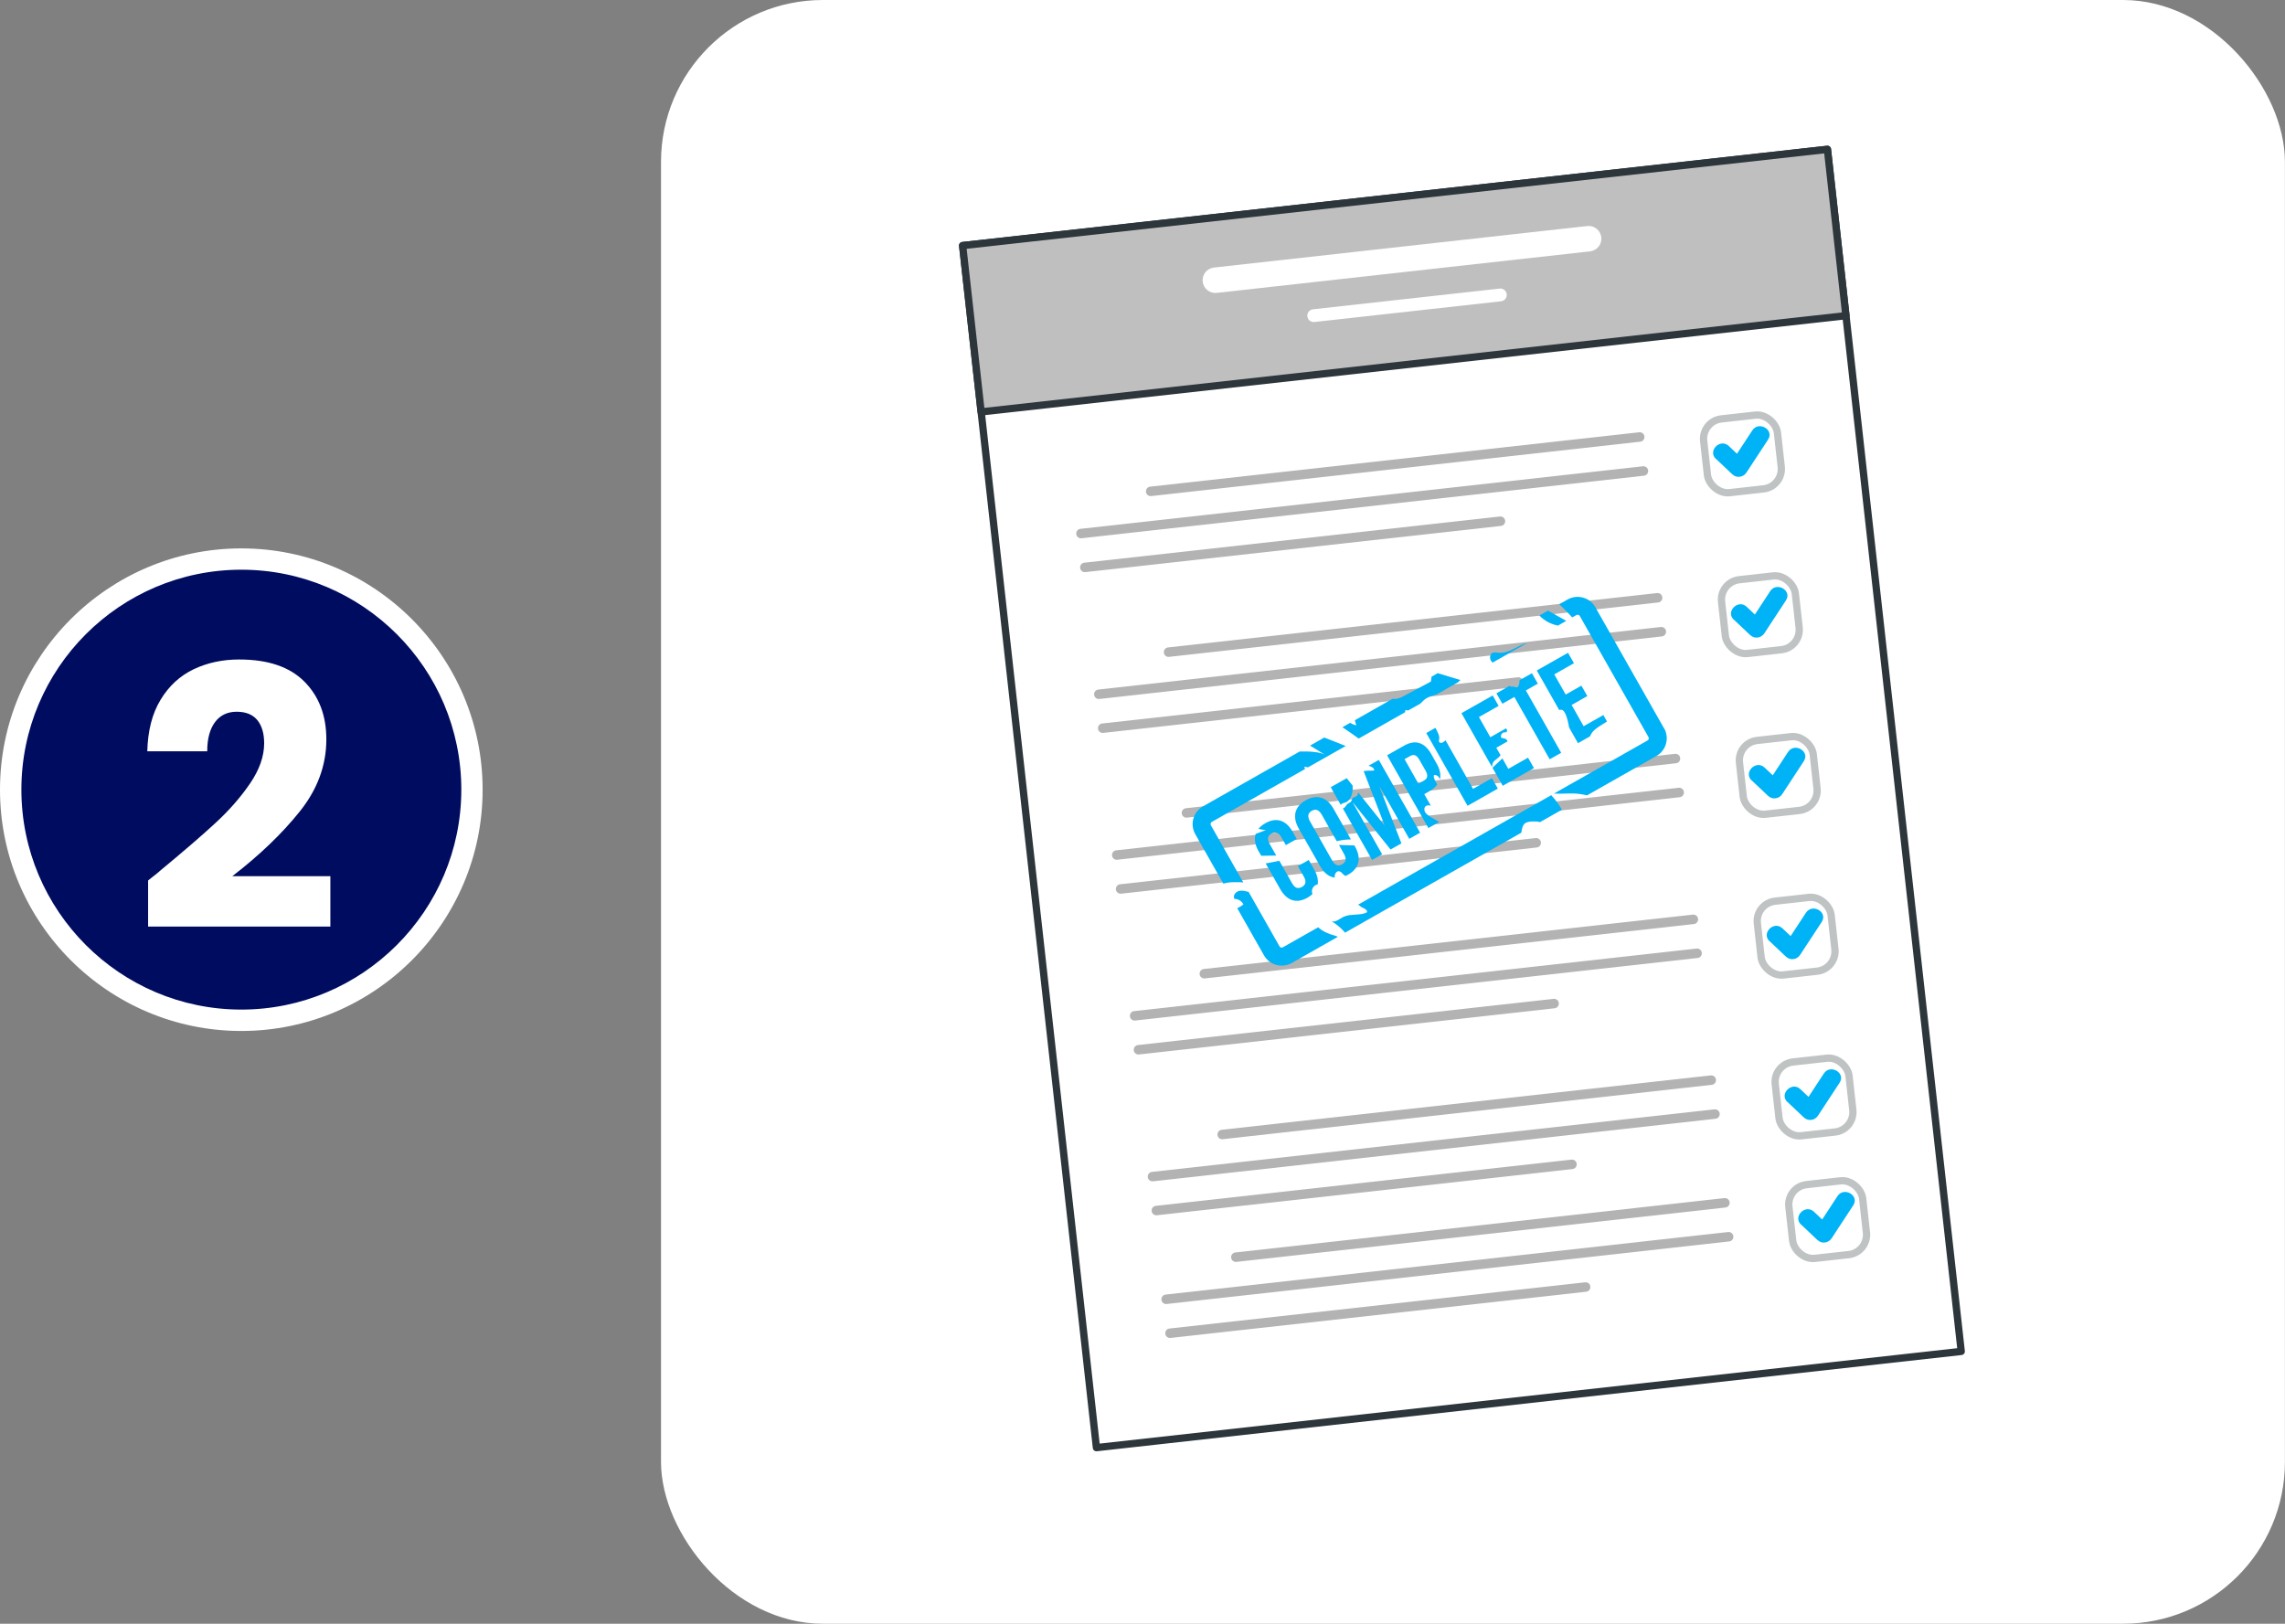 <svg xmlns="http://www.w3.org/2000/svg" id="Capa_2" viewBox="0 0 313.05 222.48"><rect x="0" y="0" width="313.05" height="222.48" fill="#808080" stroke="none"/><defs><style>.cls-1{fill:#bfbfbf;}.cls-1,.cls-2,.cls-3{stroke:#2c363b;stroke-linecap:round;stroke-linejoin:round;}.cls-4{fill:#00b2f6;}.cls-4,.cls-5,.cls-6,.cls-7{stroke-width:0px;}.cls-8{opacity:.2;}.cls-5,.cls-2{opacity:.3;}.cls-2{fill:none;}.cls-6,.cls-3{fill:#fff;}.cls-7{fill:#000c5f;}</style></defs><g id="Capa_1-2"><circle class="cls-7" cx="33.06" cy="108.2" r="31.6"></circle><path class="cls-6" d="m33.06,141.26C14.83,141.26,0,126.43,0,108.2s14.83-33.06,33.06-33.06,33.06,14.83,33.06,33.06-14.83,33.06-33.06,33.06Zm0-63.2c-16.62,0-30.13,13.52-30.13,30.13s13.52,30.14,30.13,30.14,30.14-13.52,30.14-30.14-13.52-30.13-30.14-30.13Z"></path><path class="cls-6" d="m21.82,119.4c3.25-2.69,5.81-4.89,7.68-6.62,1.87-1.72,3.46-3.53,4.75-5.42,1.29-1.89,1.94-3.73,1.94-5.52,0-1.36-.32-2.42-.94-3.18-.63-.76-1.58-1.14-2.83-1.14s-2.25.47-2.96,1.42-1.07,2.28-1.07,4h-8.21c.07-2.82.67-5.17,1.82-7.06,1.14-1.89,2.65-3.28,4.53-4.18,1.87-.89,3.95-1.34,6.24-1.34,3.95,0,6.92,1.01,8.93,3.03s3.01,4.66,3.01,7.91c0,3.55-1.21,6.84-3.63,9.87-2.42,3.03-5.5,5.99-9.25,8.88h13.43v6.91h-24.97v-6.32c1.13-.89,1.64-1.31,1.54-1.24Z"></path><rect class="cls-6" x="90.56" width="222.48" height="222.48" rx="22.18" ry="22.18"></rect><rect class="cls-3" x="140.68" y="26.56" width="119.21" height="165.72" transform="translate(-10.87 22.81) rotate(-6.35)"></rect><rect class="cls-1" x="132.78" y="27" width="119.21" height="22.93" transform="translate(-3.07 21.5) rotate(-6.35)"></rect><path class="cls-6" d="m217.45,30.97l-51.14,5.69c-.96.11-1.65.97-1.54,1.93s.97,1.65,1.93,1.54l51.14-5.69c.96-.11,1.65-.97,1.54-1.93-.11-.96-.97-1.65-1.93-1.54Z"></path><path class="cls-6" d="m205.45,39.54l-25.57,2.84c-.48.05-.83.49-.77.97.05.48.49.83.97.77l25.57-2.84c.48-.05.83-.49.77-.97-.05-.48-.49-.83-.97-.77Z"></path><path class="cls-5" d="m224.57,59.23l-67,7.45c-.36.04-.61.36-.57.72.04.36.36.61.72.57l67-7.45c.36-.04.61-.36.57-.72s-.36-.61-.72-.57Z"></path><path class="cls-5" d="m225.08,63.89l-77.06,8.57c-.36.04-.61.36-.57.72.04.36.36.61.72.57l77.06-8.57c.36-.04.61-.36.57-.72s-.36-.61-.72-.57Z"></path><path class="cls-5" d="m205.49,70.77l-56.94,6.33c-.36.04-.61.36-.57.72.04.36.36.61.72.57l56.94-6.33c.36-.04.61-.36.57-.72-.04-.36-.36-.61-.72-.57Z"></path><rect class="cls-2" x="233.63" y="57.12" width="10.17" height="10.17" rx="2.74" ry="2.74" transform="translate(-5.41 26.77) rotate(-6.35)"></rect><path class="cls-4" d="m235.09,62.87l2.23,2.11c.61.57,1.52.43,1.96-.25.98-1.5,1.96-3,2.95-4.5.88-1.35-1.28-2.6-2.16-1.26-.98,1.5-1.96,3-2.95,4.5l1.96-.25-2.23-2.11c-1.17-1.1-2.94.66-1.77,1.77h0Z"></path><path class="cls-5" d="m227.02,81.26l-67,7.45c-.36.04-.61.36-.57.72.04.36.36.61.72.57l67-7.45c.36-.04.61-.36.57-.72-.04-.36-.36-.61-.72-.57Z"></path><path class="cls-5" d="m227.53,85.91l-77.06,8.57c-.36.04-.61.36-.57.72s.36.61.72.57l77.06-8.57c.36-.04.61-.36.57-.72-.04-.36-.36-.61-.72-.57Z"></path><path class="cls-5" d="m207.94,92.8l-56.94,6.33c-.36.04-.61.36-.57.72.04.36.36.61.72.57l56.94-6.33c.36-.04.61-.36.57-.72-.04-.36-.36-.61-.72-.57Z"></path><rect class="cls-2" x="236.08" y="79.15" width="10.17" height="10.17" rx="2.74" ry="2.74" transform="translate(-7.83 27.18) rotate(-6.35)"></rect><path class="cls-4" d="m237.54,84.9c.74.7,1.49,1.41,2.23,2.11.61.57,1.52.43,1.96-.25.98-1.5,1.96-3,2.95-4.5.88-1.35-1.28-2.6-2.16-1.26-.98,1.5-1.96,3-2.95,4.5l1.96-.25c-.74-.7-1.49-1.41-2.23-2.11-1.17-1.1-2.94.66-1.77,1.77h0Z"></path><path class="cls-5" d="m229.47,103.29l-67,7.45c-.36.04-.61.36-.57.72.04.36.36.61.72.57l67-7.45c.36-.04.61-.36.57-.72-.04-.36-.36-.61-.72-.57Z"></path><path class="cls-5" d="m229.98,107.94l-77.06,8.57c-.36.04-.61.36-.57.72s.36.61.72.57l77.06-8.57c.36-.04.61-.36.57-.72-.04-.36-.36-.61-.72-.57Z"></path><path class="cls-5" d="m210.39,114.83l-56.94,6.33c-.36.04-.61.36-.57.72s.36.61.72.57l56.94-6.33c.36-.04.61-.36.57-.72s-.36-.61-.72-.57Z"></path><rect class="cls-2" x="238.53" y="101.18" width="10.17" height="10.17" rx="2.74" ry="2.74" transform="translate(-10.25 27.58) rotate(-6.35)"></rect><path class="cls-4" d="m239.99,106.93c.74.7,1.49,1.41,2.23,2.11.61.57,1.52.43,1.96-.25.98-1.5,1.96-3,2.95-4.5.88-1.35-1.28-2.6-2.16-1.26-.98,1.5-1.96,3-2.95,4.5l1.96-.25c-.74-.7-1.49-1.41-2.23-2.11-1.17-1.1-2.94.66-1.77,1.77h0Z"></path><path class="cls-5" d="m231.92,125.32l-67,7.45c-.36.04-.61.36-.57.72.04.36.36.61.72.57l67-7.45c.36-.04.61-.36.57-.72-.04-.36-.36-.61-.72-.57Z"></path><path class="cls-5" d="m232.43,129.97l-77.06,8.57c-.36.04-.61.36-.57.72.04.36.36.61.72.57l77.06-8.57c.36-.04.61-.36.57-.72-.04-.36-.36-.61-.72-.57Z"></path><path class="cls-5" d="m212.84,136.86l-56.94,6.33c-.36.04-.61.36-.57.72.04.36.36.61.72.57l56.94-6.33c.36-.04.61-.36.57-.72-.04-.36-.36-.61-.72-.57Z"></path><rect class="cls-2" x="240.98" y="123.2" width="10.17" height="10.17" rx="2.74" ry="2.74" transform="translate(-12.67 27.99) rotate(-6.35)"></rect><path class="cls-4" d="m242.44,128.96l2.23,2.11c.61.57,1.52.43,1.96-.25l2.95-4.5c.88-1.35-1.28-2.6-2.16-1.26l-2.95,4.5,1.96-.25-2.23-2.11c-1.17-1.1-2.94.66-1.77,1.77h0Z"></path><path class="cls-5" d="m234.37,147.35l-67,7.45c-.36.04-.61.36-.57.72.04.36.36.61.72.57l67-7.45c.36-.04.61-.36.57-.72-.04-.36-.36-.61-.72-.57Z"></path><path class="cls-5" d="m234.88,152l-77.06,8.57c-.36.04-.61.36-.57.72.04.36.36.61.72.57l77.06-8.57c.36-.04.61-.36.57-.72-.04-.36-.36-.61-.72-.57Z"></path><path class="cls-5" d="m215.29,158.89l-56.94,6.33c-.36.04-.61.36-.57.72.04.36.36.61.72.57l56.94-6.33c.36-.04.61-.36.57-.72-.04-.36-.36-.61-.72-.57Z"></path><rect class="cls-2" x="243.43" y="145.23" width="10.17" height="10.17" rx="2.74" ry="2.74" transform="translate(-15.09 28.4) rotate(-6.35)"></rect><path class="cls-4" d="m244.89,150.99c.74.7,1.49,1.41,2.23,2.11.61.57,1.52.43,1.96-.25.98-1.5,1.96-3,2.95-4.5.88-1.35-1.28-2.6-2.16-1.26-.98,1.5-1.96,3-2.95,4.5l1.96-.25c-.74-.7-1.49-1.41-2.23-2.11-1.17-1.1-2.94.66-1.77,1.77h0Z"></path><path class="cls-5" d="m236.24,164.16l-67,7.45c-.36.04-.61.36-.57.72.04.36.36.61.72.57l67-7.45c.36-.04.61-.36.57-.72-.04-.36-.36-.61-.72-.57Z"></path><path class="cls-5" d="m236.75,168.81l-77.06,8.57c-.36.04-.61.36-.57.72.04.36.36.61.72.57l77.06-8.57c.36-.04.61-.36.57-.72-.04-.36-.36-.61-.72-.57Z"></path><path class="cls-5" d="m217.16,175.7l-56.94,6.33c-.36.04-.61.36-.57.72.04.36.36.61.72.57l56.94-6.33c.36-.04.61-.36.57-.72-.04-.36-.36-.61-.72-.57Z"></path><rect class="cls-2" x="245.3" y="162.04" width="10.17" height="10.17" rx="2.74" ry="2.74" transform="translate(-16.94 28.7) rotate(-6.35)"></rect><path class="cls-4" d="m246.76,167.79l2.23,2.11c.61.57,1.52.43,1.96-.25.98-1.5,1.96-3,2.95-4.5.88-1.35-1.28-2.6-2.16-1.26-.98,1.5-1.96,3-2.95,4.5l1.96-.25-2.23-2.11c-1.17-1.1-2.94.66-1.77,1.77h0Z"></path><path class="cls-4" d="m180.53,121.15c.08-.6-.07-1.27-.48-1.99l-.75-1.32-1.48.84.81,1.42c.4.71.24,1.15-.26,1.43-.5.28-.96.2-1.36-.51l-1.74-3.07c-.62.12-1.24.24-1.86.36l1.98,3.5c.9,1.59,2.22,2.05,3.75,1.18.27-.15.48-.32.67-.5-.19-.36-.04-.9.32-1.15.12-.09.26-.14.4-.18Z"></path><path class="cls-4" d="m172.44,116.63l.35.62c.68,0,1.37-.02,2.05-.03l-.9-1.58c-.4-.71-.24-1.16.25-1.44.5-.28.96-.19,1.37.52l.61,1.07,1.48-.84-.55-.97c-.9-1.59-2.22-2.05-3.75-1.18-.39.22-.7.48-.93.76.47.11.93.21,1.08.15-.49.18-.97.36-1.46.55-.23.69-.11,1.5.39,2.37Z"></path><path class="cls-4" d="m183.8,110.15c.18-.12.41-.15.61-.24.78-.35.96-1.48.9-2.27l-.81-1.01-2.18,1.23,1.36,2.4s.07-.08.11-.11Z"></path><path class="cls-4" d="m193.07,114.93l1.48-.84-5.65-9.96-1.4.79c.45.11.77.32.78.65-.44.06-.97,0-1.45.09l2.85,7.38-.03.02-3.59-4.49c0,.21-.05.41-.22.53-.16.11-.4.11-.53.26-.11.13-.11.33-.21.47-.1.13-.28.17-.42.27-.18.13-.28.35-.43.51-.07.08-.17.13-.27.16l4,7.05,1.37-.77-4-7.04.03-.02,5.13,6.4,1.48-.84-3-7.74.03-.02,4.05,7.14Z"></path><path class="cls-4" d="m196.82,106.24c.22.08.35.29.45.53.15-.64,0-1.36-.46-2.16l-.73-1.29c-.9-1.59-2.17-2.03-3.73-1.14l-2.31,1.31,5.65,9.96,1.47-.83c-.48-.3-1-.55-1.46-.88-.2-.14-.4-.31-.5-.54-.1-.22-.1-.52.07-.7.19-.2.49-.19.75-.11l-.9-1.58.74-.42c.46-.26.8-.57,1.04-.9-.31-.5-.85-1.54-.1-1.26Zm-1.75.73l-.74.42-1.91-3.37.74-.42c.5-.28.9-.21,1.3.5l.85,1.49c.4.71.26,1.09-.24,1.37Z"></path><path class="cls-4" d="m205.2,108.05l-.81-1.42-2.58,1.46-3.77-6.65c-.05.05-.11.09-.16.14-.12.09-.24.19-.39.21-.15.02-.32-.05-.36-.2-.02-.09.02-.19.03-.28.1-.51-.23-1.04-.51-1.58l-1.24.71,5.65,9.96,4.14-2.35Z"></path><path class="cls-4" d="m204.49,104.6c.17-.45.7-.64,1-1.01.03-.04.05-.08.08-.12l-.58-1.02,1.54-.87c-.02-.08-.06-.17-.15-.26-.1-.11-.7-.22-.7-.22-.17-.3.07-.74.41-.76.1,0,.22.02.3-.05.07-.06.07-.15.08-.24l-.14-.25-2.15,1.22-1.57-2.77,2.7-1.53-.81-1.42-4.27,2.42,4.18,7.37c.01-.16.02-.33.08-.48Z"></path><path class="cls-4" d="m210.15,105.24l-.81-1.42-2.7,1.53-.81-1.43c-.33.31-.66.62-1,.94-.12.11-.23.22-.35.34l1.4,2.46,4.27-2.42Z"></path><path class="cls-4" d="m208.14,93.68c-.03.21-.15.45-.36.47-.1.01-.2-.03-.3-.05-.19-.03-.39.02-.56-.05-.04-.02-.08-.04-.11-.07l-1.79,1.02.81,1.42,1.64-.93,4.84,8.54,1.57-.89-4.84-8.54,1.64-.93-.81-1.42-1.68.95c-.03.16-.02.32-.04.48Z"></path><path class="cls-4" d="m214.97,99.67l1.22,2.15,1.64-.93c.04-.11.09-.21.15-.31.32-.55.88-.91,1.42-1.25.25-.16.5-.31.76-.47l-.5-.88-2.7,1.53-1.65-2.92,2.15-1.22-.81-1.42-2.15,1.22-1.57-2.77,2.7-1.53-.81-1.42-4.27,2.42,3.07,5.42c.75-.36,1.12,1.06,1.36,2.4Z"></path><path class="cls-4" d="m183.49,119.38c.25.05.41.3.6.47.08.07.16.12.25.16.11-.05.22-.09.34-.16,1.54-.87,1.86-2.26.96-3.85l-.09-.16c-.7-.02-1.4-.04-2.1-.06l.68,1.21c.4.71.24,1.16-.25,1.44-.5.28-.96.19-1.37-.52l-3.05-5.38c-.4-.71-.24-1.16.25-1.44.5-.28.96-.19,1.37.52l2.06,3.64c.63-.15,1.28-.24,1.93-.24l-2.38-4.19c-.9-1.59-2.26-2.03-3.8-1.16-1.54.87-1.86,2.26-.96,3.85l2.94,5.18c.53.93,1.21,1.45,2,1.56,0-.04-.02-.07-.02-.11-.03-.39.26-.84.64-.77Z"></path><path class="cls-4" d="m204.48,90.79l4.77-2.71c-1.37.38-2.57,1.52-3.98,1.36-.26-.03-.54-.1-.78.01-.34.16-.42.65-.26.99.06.13.15.24.25.34Z"></path><path class="cls-4" d="m192.5,97.58c0-.11,0-.21.06-.31.12.05.24.06.37.07l1.65-.93c.27-.28.54-.56.88-.76.3-.18.65-.29.98-.39.12-.04.24-.07.37-.11l3.02-1.72c.04-.06.07-.12.13-.17.04-.04.1-.05.15-.07-1.05-.32-2.09-.63-3.14-.95l-.84.48c-.03.22-.06.45-.09.67-1.21.64-2.41,1.29-3.62,1.93-.37.2-.75.4-1.17.44-.16.02-.31,0-.47,0l-5.15,2.92c.04.24.11.48.2.71-.3-.06-.59-.18-.85-.35l-1.06.6c.75.5,1.49,1.01,2.22,1.55l6.36-3.61Z"></path><path class="cls-4" d="m214.57,85.07c-.83-.47-1.66-.93-2.49-1.4l-1.18.67c.69.7,1.58,1.19,2.55,1.37l1.12-.64Z"></path><path class="cls-4" d="m227.97,99.79l-9.41-16.59c-.76-1.34-2.46-1.81-3.8-1.05l-1.13.64c.14.14.29.28.43.42.45.45.91.9,1.34,1.38l.57-.32c.17-.09.38-.04.47.13l9.41,16.59c.09.17.04.38-.13.47l-12.81,7.27c1.11.06,2.23-.09,3.33.03.4.04.79.13,1.19.21l9.5-5.39c1.34-.76,1.81-2.46,1.05-3.8Z"></path><path class="cls-4" d="m170.32,120.9l-4.43-7.82c-.09-.17-.04-.38.13-.47l12.78-7.25c-.04-.1-.1-.19-.14-.29.18,0,.36.02.54.06l5.16-2.92c-.17-.06-.33-.12-.5-.19-.81-.32-1.62-.64-2.43-.96l-1.94,1.1c.7.43,1.41.86,2.11,1.3-.73-.45-2.24-.51-3.53-.49l-13.26,7.52c-1.34.76-1.81,2.46-1.05,3.8l3.84,6.77c.18-.04.36-.09.54-.12.48-.08.98-.08,1.47-.07.24,0,.48,0,.71.04Z"></path><path class="cls-4" d="m186.08,123.95c.22.19.46.36.73.47.28.12.64.41.42.62-.98.45-2.2.12-3.17.59-.53.26-1.04.76-1.6.61.68.41,1.29.93,1.82,1.54l24.14-13.69c.02-.1.03-.2.05-.29.06-.32.12-.66.35-.9.3-.31.79-.34,1.22-.35.31,0,.64,0,.94.09l3-1.7c-.41-.71-.9-1.38-1.46-1.98l-26.44,14.99Z"></path><path class="cls-4" d="m182.17,127.97c-.51-.17-1.16-.5-1.58-.91l-4.83,2.74c-.17.09-.38.04-.47-.13l-4.23-7.46c-.43-.1-.85-.23-1.28-.14-.49.1-.92.67-.65,1.09.51,0,1,.3,1.23.76-.26.21-.55.38-.85.52l3.66,6.45c.76,1.34,2.46,1.81,3.8,1.05l6.31-3.58s-.05-.03-.08-.04c-.33-.15-.69-.22-1.03-.33Z"></path><g class="cls-8"><path class="cls-4" d="m180.53,121.15c.08-.6-.07-1.27-.48-1.99l-.75-1.32-1.48.84.81,1.42c.4.71.24,1.15-.26,1.43-.5.28-.96.2-1.36-.51l-1.74-3.07c-.62.12-1.24.24-1.86.36l1.98,3.5c.9,1.59,2.22,2.05,3.75,1.18.27-.15.48-.32.67-.5-.19-.36-.04-.9.32-1.15.12-.09.26-.14.4-.18Z"></path><path class="cls-4" d="m172.44,116.63l.35.62c.68,0,1.37-.02,2.05-.03l-.9-1.58c-.4-.71-.24-1.16.25-1.44.5-.28.96-.19,1.37.52l.61,1.07,1.48-.84-.55-.97c-.9-1.59-2.22-2.05-3.75-1.18-.39.22-.7.48-.93.76.47.11.93.21,1.08.15-.49.18-.97.36-1.46.55-.23.69-.11,1.5.39,2.37Z"></path><path class="cls-4" d="m183.8,110.15c.18-.12.41-.15.61-.24.78-.35.96-1.48.9-2.27l-.81-1.01-2.18,1.23,1.36,2.4s.07-.08.11-.11Z"></path><path class="cls-4" d="m193.07,114.93l1.48-.84-5.65-9.96-1.4.79c.45.11.77.32.78.65-.44.06-.97,0-1.45.09l2.85,7.38-.03.02-3.59-4.49c0,.21-.05.41-.22.53-.16.11-.4.11-.53.26-.11.13-.11.33-.21.47-.1.13-.28.17-.42.27-.18.13-.28.35-.43.51-.07.08-.17.13-.27.16l4,7.05,1.37-.77-4-7.04.03-.02,5.13,6.4,1.48-.84-3-7.74.03-.02,4.05,7.14Z"></path><path class="cls-4" d="m196.82,106.24c.22.08.35.29.45.53.15-.64,0-1.36-.46-2.16l-.73-1.29c-.9-1.59-2.17-2.03-3.73-1.14l-2.31,1.31,5.65,9.96,1.47-.83c-.48-.3-1-.55-1.46-.88-.2-.14-.4-.31-.5-.54-.1-.22-.1-.52.07-.7.19-.2.49-.19.75-.11l-.9-1.58.74-.42c.46-.26.8-.57,1.04-.9-.31-.5-.85-1.54-.1-1.26Zm-1.75.73l-.74.42-1.91-3.37.74-.42c.5-.28.9-.21,1.3.5l.85,1.49c.4.71.26,1.09-.24,1.37Z"></path><path class="cls-4" d="m205.2,108.05l-.81-1.42-2.58,1.46-3.77-6.65c-.05.05-.11.09-.16.14-.12.09-.24.19-.39.21-.15.02-.32-.05-.36-.2-.02-.09.02-.19.03-.28.1-.51-.23-1.04-.51-1.58l-1.24.71,5.65,9.96,4.14-2.35Z"></path><path class="cls-4" d="m204.49,104.6c.17-.45.7-.64,1-1.01.03-.04.05-.08.08-.12l-.58-1.02,1.54-.87c-.02-.08-.06-.17-.15-.26-.1-.11-.7-.22-.7-.22-.17-.3.07-.74.41-.76.1,0,.22.02.3-.05.07-.06.07-.15.08-.24l-.14-.25-2.15,1.22-1.57-2.77,2.7-1.53-.81-1.42-4.27,2.42,4.18,7.37c.01-.16.02-.33.08-.48Z"></path><path class="cls-4" d="m210.15,105.24l-.81-1.42-2.7,1.53-.81-1.43c-.33.31-.66.62-1,.94-.12.11-.23.22-.35.34l1.4,2.46,4.27-2.42Z"></path><path class="cls-4" d="m208.14,93.68c-.03.21-.15.45-.36.47-.1.01-.2-.03-.3-.05-.19-.03-.39.02-.56-.05-.04-.02-.08-.04-.11-.07l-1.79,1.02.81,1.42,1.64-.93,4.84,8.54,1.57-.89-4.84-8.54,1.64-.93-.81-1.42-1.68.95c-.03.16-.02.32-.04.48Z"></path><path class="cls-4" d="m214.97,99.67l1.22,2.15,1.64-.93c.04-.11.09-.21.15-.31.32-.55.88-.91,1.42-1.25.25-.16.5-.31.76-.47l-.5-.88-2.7,1.53-1.65-2.92,2.15-1.22-.81-1.42-2.15,1.22-1.57-2.77,2.7-1.53-.81-1.42-4.27,2.42,3.07,5.42c.75-.36,1.12,1.06,1.36,2.4Z"></path><path class="cls-4" d="m183.49,119.38c.25.05.41.3.6.47.08.07.16.12.25.16.11-.05.22-.09.34-.16,1.54-.87,1.86-2.26.96-3.85l-.09-.16c-.7-.02-1.4-.04-2.1-.06l.68,1.21c.4.71.24,1.16-.25,1.44-.5.28-.96.19-1.37-.52l-3.05-5.38c-.4-.71-.24-1.16.25-1.44.5-.28.96-.19,1.37.52l2.06,3.64c.63-.15,1.28-.24,1.93-.24l-2.38-4.19c-.9-1.59-2.26-2.03-3.8-1.16-1.54.87-1.86,2.26-.96,3.85l2.94,5.18c.53.93,1.21,1.45,2,1.56,0-.04-.02-.07-.02-.11-.03-.39.26-.84.64-.77Z"></path><path class="cls-4" d="m204.48,90.79l4.77-2.71c-1.37.38-2.57,1.52-3.98,1.36-.26-.03-.54-.1-.78.01-.34.16-.42.65-.26.99.06.13.15.24.25.34Z"></path><path class="cls-4" d="m192.5,97.58c0-.11,0-.21.06-.31.12.05.24.06.37.07l1.65-.93c.27-.28.54-.56.88-.76.3-.18.65-.29.98-.39.12-.04.24-.07.37-.11l3.02-1.72c.04-.06.07-.12.13-.17.04-.04.1-.05.15-.07-1.05-.32-2.09-.63-3.14-.95l-.84.48c-.03.22-.06.45-.09.67-1.21.64-2.41,1.29-3.62,1.93-.37.2-.75.4-1.17.44-.16.02-.31,0-.47,0l-5.15,2.92c.04.24.11.48.2.71-.3-.06-.59-.18-.85-.35l-1.06.6c.75.5,1.49,1.01,2.22,1.55l6.36-3.61Z"></path><path class="cls-4" d="m214.57,85.07c-.83-.47-1.66-.93-2.49-1.4l-1.18.67c.69.7,1.58,1.19,2.55,1.37l1.12-.64Z"></path><path class="cls-4" d="m227.97,99.79l-9.41-16.59c-.76-1.34-2.46-1.81-3.8-1.05l-1.13.64c.14.14.29.28.43.42.45.45.91.9,1.34,1.38l.57-.32c.17-.09.38-.04.47.13l9.41,16.59c.09.17.04.38-.13.47l-12.81,7.27c1.11.06,2.23-.09,3.33.03.4.04.79.13,1.19.21l9.5-5.39c1.34-.76,1.81-2.46,1.05-3.8Z"></path><path class="cls-4" d="m170.32,120.9l-4.43-7.82c-.09-.17-.04-.38.13-.47l12.78-7.25c-.04-.1-.1-.19-.14-.29.18,0,.36.02.54.06l5.16-2.92c-.17-.06-.33-.12-.5-.19-.81-.32-1.62-.64-2.43-.96l-1.94,1.1c.7.43,1.41.86,2.11,1.3-.73-.45-2.24-.51-3.53-.49l-13.26,7.52c-1.34.76-1.81,2.46-1.05,3.8l3.84,6.77c.18-.04.36-.09.54-.12.48-.08.98-.08,1.47-.07.24,0,.48,0,.71.04Z"></path><path class="cls-4" d="m186.08,123.95c.22.19.46.36.73.47.28.12.64.41.42.62-.98.45-2.2.12-3.17.59-.53.26-1.04.76-1.6.61.68.41,1.29.93,1.82,1.54l24.14-13.69c.02-.1.03-.2.05-.29.06-.32.12-.66.35-.9.3-.31.79-.34,1.22-.35.31,0,.64,0,.94.09l3-1.7c-.41-.71-.9-1.38-1.46-1.98l-26.44,14.99Z"></path><path class="cls-4" d="m182.17,127.97c-.51-.17-1.16-.5-1.58-.91l-4.83,2.74c-.17.09-.38.04-.47-.13l-4.23-7.46c-.43-.1-.85-.23-1.28-.14-.49.1-.92.67-.65,1.09.51,0,1,.3,1.23.76-.26.21-.55.38-.85.52l3.66,6.45c.76,1.34,2.46,1.81,3.8,1.05l6.31-3.58s-.05-.03-.08-.04c-.33-.15-.69-.22-1.03-.33Z"></path></g></g></svg>